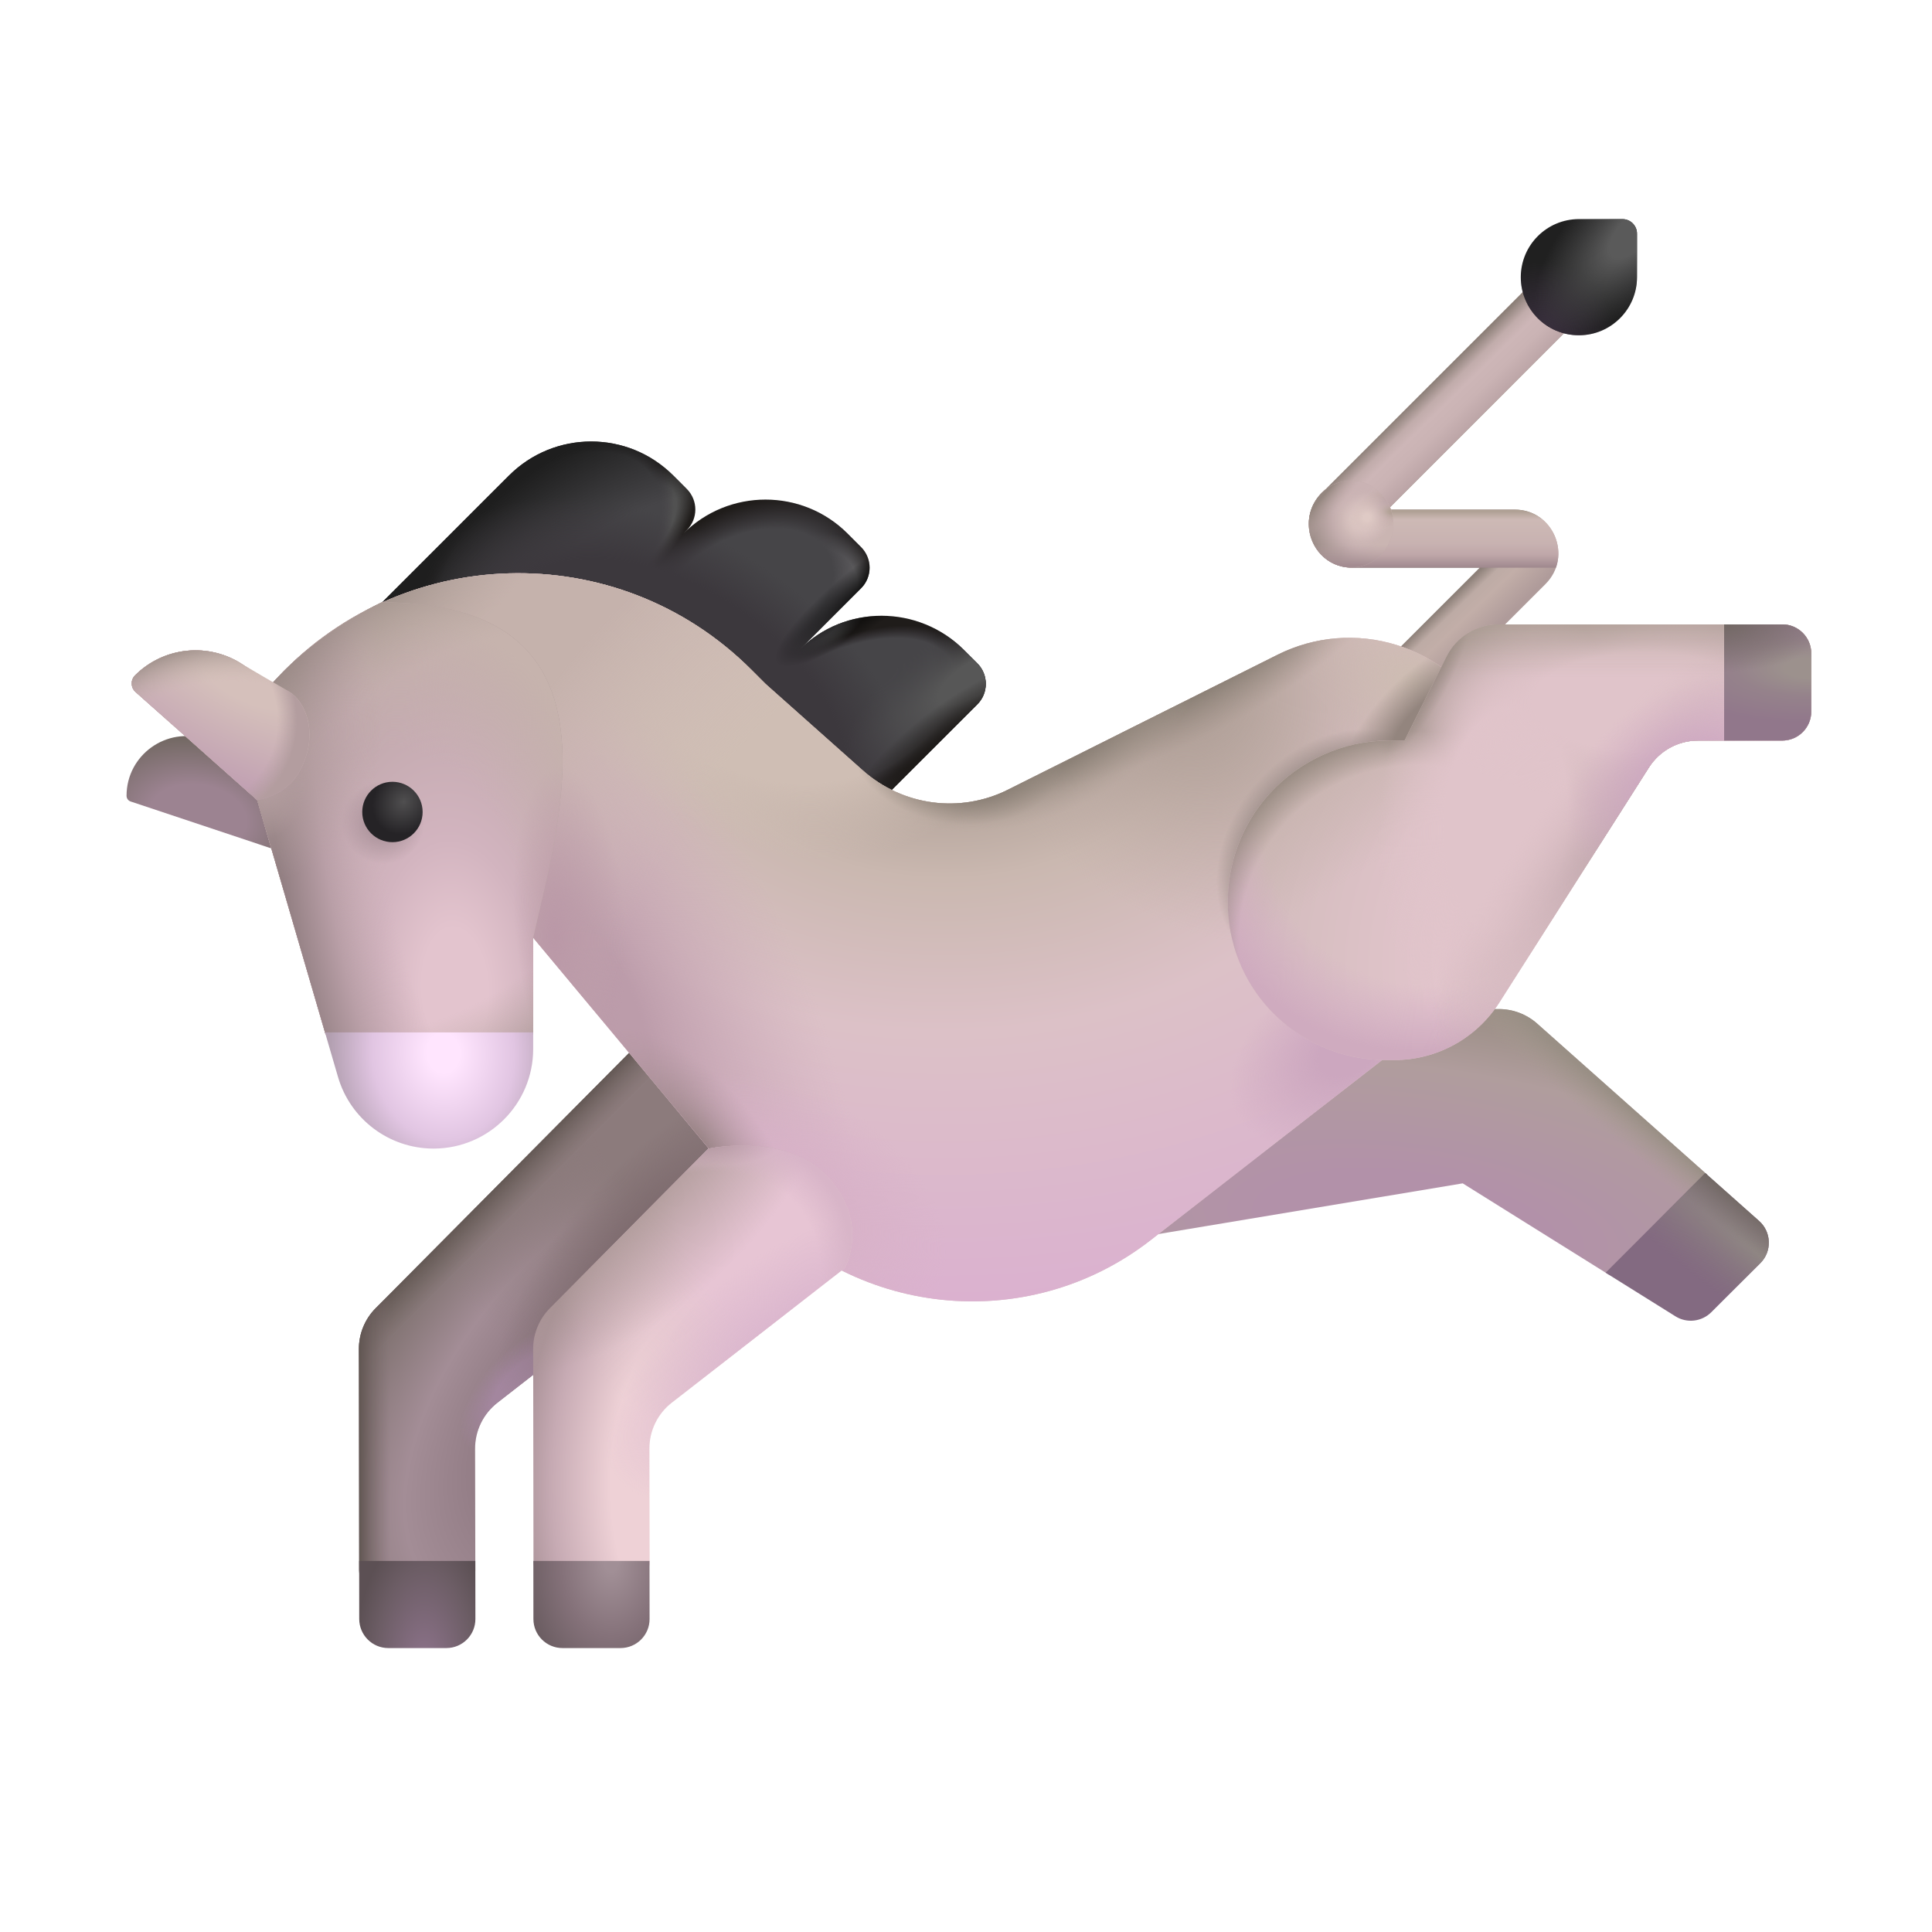 <svg width="32" height="32" viewBox="0 0 32 32" fill="none" xmlns="http://www.w3.org/2000/svg">
<path fill-rule="evenodd" clip-rule="evenodd" d="M8.431 7.876L4.98 11.326L6.905 13.251L7.867 12.289L9.792 14.213L11.716 16.138L16.187 11.667C16.375 11.479 16.375 11.174 16.187 10.986L15.964 10.763C15.212 10.011 13.993 10.011 13.242 10.763L14.263 9.742C14.45 9.554 14.45 9.25 14.263 9.062L14.039 8.838C13.288 8.087 12.069 8.087 11.318 8.838L11.376 8.78C11.564 8.592 11.564 8.288 11.376 8.1L11.152 7.876C10.401 7.125 9.182 7.125 8.431 7.876Z" fill="#1F1C1A"/>
<path fill-rule="evenodd" clip-rule="evenodd" d="M8.431 7.876L4.98 11.326L6.905 13.251L7.867 12.289L9.792 14.213L11.716 16.138L16.187 11.667C16.375 11.479 16.375 11.174 16.187 10.986L15.964 10.763C15.212 10.011 13.993 10.011 13.242 10.763L14.263 9.742C14.45 9.554 14.45 9.25 14.263 9.062L14.039 8.838C13.288 8.087 12.069 8.087 11.318 8.838L11.376 8.78C11.564 8.592 11.564 8.288 11.376 8.1L11.152 7.876C10.401 7.125 9.182 7.125 8.431 7.876Z" fill="url(#paint0_radial_6875_28590)"/>
<path fill-rule="evenodd" clip-rule="evenodd" d="M8.431 7.876L4.98 11.326L6.905 13.251L7.867 12.289L9.792 14.213L11.716 16.138L16.187 11.667C16.375 11.479 16.375 11.174 16.187 10.986L15.964 10.763C15.212 10.011 13.993 10.011 13.242 10.763L14.263 9.742C14.45 9.554 14.45 9.25 14.263 9.062L14.039 8.838C13.288 8.087 12.069 8.087 11.318 8.838L11.376 8.78C11.564 8.592 11.564 8.288 11.376 8.1L11.152 7.876C10.401 7.125 9.182 7.125 8.431 7.876Z" fill="url(#paint1_radial_6875_28590)"/>
<path fill-rule="evenodd" clip-rule="evenodd" d="M8.431 7.876L4.98 11.326L6.905 13.251L7.867 12.289L9.792 14.213L11.716 16.138L16.187 11.667C16.375 11.479 16.375 11.174 16.187 10.986L15.964 10.763C15.212 10.011 13.993 10.011 13.242 10.763L14.263 9.742C14.45 9.554 14.45 9.25 14.263 9.062L14.039 8.838C13.288 8.087 12.069 8.087 11.318 8.838L11.376 8.78C11.564 8.592 11.564 8.288 11.376 8.1L11.152 7.876C10.401 7.125 9.182 7.125 8.431 7.876Z" fill="url(#paint2_radial_6875_28590)"/>
<path fill-rule="evenodd" clip-rule="evenodd" d="M8.431 7.876L4.98 11.326L6.905 13.251L7.867 12.289L9.792 14.213L11.716 16.138L16.187 11.667C16.375 11.479 16.375 11.174 16.187 10.986L15.964 10.763C15.212 10.011 13.993 10.011 13.242 10.763L14.263 9.742C14.45 9.554 14.45 9.25 14.263 9.062L14.039 8.838C13.288 8.087 12.069 8.087 11.318 8.838L11.376 8.78C11.564 8.592 11.564 8.288 11.376 8.1L11.152 7.876C10.401 7.125 9.182 7.125 8.431 7.876Z" fill="url(#paint3_radial_6875_28590)"/>
<path fill-rule="evenodd" clip-rule="evenodd" d="M8.431 7.876L4.98 11.326L6.905 13.251L7.867 12.289L9.792 14.213L11.716 16.138L16.187 11.667C16.375 11.479 16.375 11.174 16.187 10.986L15.964 10.763C15.212 10.011 13.993 10.011 13.242 10.763L14.263 9.742C14.45 9.554 14.45 9.25 14.263 9.062L14.039 8.838C13.288 8.087 12.069 8.087 11.318 8.838L11.376 8.78C11.564 8.592 11.564 8.288 11.376 8.1L11.152 7.876C10.401 7.125 9.182 7.125 8.431 7.876Z" fill="url(#paint4_radial_6875_28590)"/>
<path fill-rule="evenodd" clip-rule="evenodd" d="M8.431 7.876L4.98 11.326L6.905 13.251L7.867 12.289L9.792 14.213L11.716 16.138L16.187 11.667C16.375 11.479 16.375 11.174 16.187 10.986L15.964 10.763C15.212 10.011 13.993 10.011 13.242 10.763L14.263 9.742C14.45 9.554 14.45 9.25 14.263 9.062L14.039 8.838C13.288 8.087 12.069 8.087 11.318 8.838L11.376 8.78C11.564 8.592 11.564 8.288 11.376 8.1L11.152 7.876C10.401 7.125 9.182 7.125 8.431 7.876Z" fill="url(#paint5_radial_6875_28590)"/>
<path fill-rule="evenodd" clip-rule="evenodd" d="M8.431 7.876L4.98 11.326L6.905 13.251L7.867 12.289L9.792 14.213L11.716 16.138L16.187 11.667C16.375 11.479 16.375 11.174 16.187 10.986L15.964 10.763C15.212 10.011 13.993 10.011 13.242 10.763L14.263 9.742C14.45 9.554 14.45 9.25 14.263 9.062L14.039 8.838C13.288 8.087 12.069 8.087 11.318 8.838L11.376 8.78C11.564 8.592 11.564 8.288 11.376 8.1L11.152 7.876C10.401 7.125 9.182 7.125 8.431 7.876Z" fill="url(#paint6_radial_6875_28590)"/>
<path fill-rule="evenodd" clip-rule="evenodd" d="M8.431 7.876L4.98 11.326L6.905 13.251L7.867 12.289L9.792 14.213L11.716 16.138L16.187 11.667C16.375 11.479 16.375 11.174 16.187 10.986L15.964 10.763C15.212 10.011 13.993 10.011 13.242 10.763L14.263 9.742C14.45 9.554 14.45 9.25 14.263 9.062L14.039 8.838C13.288 8.087 12.069 8.087 11.318 8.838L11.376 8.78C11.564 8.592 11.564 8.288 11.376 8.1L11.152 7.876C10.401 7.125 9.182 7.125 8.431 7.876Z" fill="url(#paint7_radial_6875_28590)"/>
<path fill-rule="evenodd" clip-rule="evenodd" d="M8.431 7.876L4.98 11.326L6.905 13.251L7.867 12.289L9.792 14.213L11.716 16.138L16.187 11.667C16.375 11.479 16.375 11.174 16.187 10.986L15.964 10.763C15.212 10.011 13.993 10.011 13.242 10.763L14.263 9.742C14.45 9.554 14.45 9.25 14.263 9.062L14.039 8.838C13.288 8.087 12.069 8.087 11.318 8.838L11.376 8.78C11.564 8.592 11.564 8.288 11.376 8.1L11.152 7.876C10.401 7.125 9.182 7.125 8.431 7.876Z" fill="url(#paint8_radial_6875_28590)"/>
<path fill-rule="evenodd" clip-rule="evenodd" d="M8.431 7.876L4.98 11.326L6.905 13.251L7.867 12.289L9.792 14.213L11.716 16.138L16.187 11.667C16.375 11.479 16.375 11.174 16.187 10.986L15.964 10.763C15.212 10.011 13.993 10.011 13.242 10.763L14.263 9.742C14.45 9.554 14.45 9.25 14.263 9.062L14.039 8.838C13.288 8.087 12.069 8.087 11.318 8.838L11.376 8.78C11.564 8.592 11.564 8.288 11.376 8.1L11.152 7.876C10.401 7.125 9.182 7.125 8.431 7.876Z" fill="url(#paint9_radial_6875_28590)"/>
<path d="M24.227 19.6L18.453 20.562L21.34 16.713H24.823C25.059 16.713 25.286 16.799 25.462 16.956L28.275 19.456L28.388 20.196C28.411 20.344 28.362 20.495 28.258 20.603L27.801 21.074C27.694 21.184 27.541 21.237 27.389 21.216L26.648 21.113L24.227 19.6Z" fill="url(#paint10_radial_6875_28590)"/>
<path d="M24.227 19.6L18.453 20.562L21.34 16.713H24.823C25.059 16.713 25.286 16.799 25.462 16.956L28.275 19.456L28.388 20.196C28.411 20.344 28.362 20.495 28.258 20.603L27.801 21.074C27.694 21.184 27.541 21.237 27.389 21.216L26.648 21.113L24.227 19.6Z" fill="url(#paint11_linear_6875_28590)"/>
<path d="M5.949 26.009L5.944 22.346C5.944 22.091 6.044 21.847 6.223 21.667L10.755 17.102L13.641 19.026L8.24 23.232C8.005 23.415 7.868 23.696 7.869 23.994L7.873 26.007C7.874 26.274 7.658 26.49 7.392 26.49H6.43C6.165 26.49 5.95 26.275 5.949 26.009Z" fill="url(#paint12_radial_6875_28590)"/>
<path d="M5.949 26.009L5.944 22.346C5.944 22.091 6.044 21.847 6.223 21.667L10.755 17.102L13.641 19.026L8.24 23.232C8.005 23.415 7.868 23.696 7.869 23.994L7.873 26.007C7.874 26.274 7.658 26.49 7.392 26.49H6.43C6.165 26.49 5.95 26.275 5.949 26.009Z" fill="url(#paint13_radial_6875_28590)"/>
<path d="M5.949 26.009L5.944 22.346C5.944 22.091 6.044 21.847 6.223 21.667L10.755 17.102L13.641 19.026L8.24 23.232C8.005 23.415 7.868 23.696 7.869 23.994L7.873 26.007C7.874 26.274 7.658 26.49 7.392 26.49H6.43C6.165 26.49 5.95 26.275 5.949 26.009Z" fill="url(#paint14_linear_6875_28590)"/>
<path d="M5.949 26.009L5.944 22.346C5.944 22.091 6.044 21.847 6.223 21.667L10.755 17.102L13.641 19.026L8.24 23.232C8.005 23.415 7.868 23.696 7.869 23.994L7.873 26.007C7.874 26.274 7.658 26.49 7.392 26.49H6.43C6.165 26.49 5.95 26.275 5.949 26.009Z" fill="url(#paint15_linear_6875_28590)"/>
<path d="M5.949 26.009L5.944 22.346C5.944 22.091 6.044 21.847 6.223 21.667L10.755 17.102L13.641 19.026L8.24 23.232C8.005 23.415 7.868 23.696 7.869 23.994L7.873 26.007C7.874 26.274 7.658 26.49 7.392 26.49H6.43C6.165 26.49 5.95 26.275 5.949 26.009Z" fill="url(#paint16_radial_6875_28590)"/>
<path d="M5.949 26.009L5.944 22.346C5.944 22.091 6.044 21.847 6.223 21.667L10.755 17.102L13.641 19.026L8.24 23.232C8.005 23.415 7.868 23.696 7.869 23.994L7.873 26.007C7.874 26.274 7.658 26.49 7.392 26.49H6.43C6.165 26.49 5.95 26.275 5.949 26.009Z" fill="url(#paint17_radial_6875_28590)"/>
<path fill-rule="evenodd" clip-rule="evenodd" d="M5.949 25.854L5.95 26.816C5.951 27.082 6.166 27.297 6.431 27.297H7.393C7.659 27.297 7.875 27.081 7.874 26.815L7.873 25.854H5.949Z" fill="url(#paint18_radial_6875_28590)"/>
<path fill-rule="evenodd" clip-rule="evenodd" d="M26.009 4.733C26.197 4.921 26.197 5.225 26.009 5.413L22.982 8.441H25.088C25.731 8.441 26.053 9.218 25.599 9.673L23.567 11.704C23.379 11.892 23.075 11.892 22.887 11.704C22.699 11.516 22.699 11.212 22.887 11.024L24.508 9.403H22.401C21.758 9.403 21.436 8.626 21.891 8.171L25.329 4.733C25.517 4.545 25.821 4.545 26.009 4.733Z" fill="url(#paint19_linear_6875_28590)"/>
<path fill-rule="evenodd" clip-rule="evenodd" d="M26.009 4.733C26.197 4.921 26.197 5.225 26.009 5.413L22.982 8.441H25.088C25.616 8.441 25.927 8.964 25.771 9.403H24.508H22.401C21.758 9.403 21.436 8.626 21.891 8.171L25.329 4.733C25.517 4.545 25.821 4.545 26.009 4.733Z" fill="url(#paint20_linear_6875_28590)"/>
<path fill-rule="evenodd" clip-rule="evenodd" d="M26.009 4.733C26.197 4.921 26.197 5.225 26.009 5.413L22.982 8.441L22.078 9.329C21.665 9.124 21.521 8.541 21.891 8.171L25.329 4.733C25.517 4.545 25.821 4.545 26.009 4.733Z" fill="url(#paint21_linear_6875_28590)"/>
<path d="M2.163 13.275L4.982 14.215L4.982 12.771L3.397 12.243C2.757 12.03 2.096 12.506 2.096 13.181C2.096 13.224 2.123 13.261 2.163 13.275Z" fill="url(#paint22_radial_6875_28590)"/>
<path d="M8.831 15.53C8.831 15.53 8.831 14.582 8.831 17.126C8.305 17.484 7.125 18.28 7.125 18.28C7.125 18.28 6.053 17.559 5.39 17.126L4.26 13.252L2.245 11.461C2.164 11.389 2.16 11.263 2.237 11.186C2.714 10.709 3.462 10.635 4.023 11.009L4.501 11.328C6.589 8.978 10.224 8.872 12.446 11.094L12.68 11.328L14.29 12.76C14.952 13.349 15.906 13.476 16.698 13.079L21.164 10.843C21.777 10.537 22.484 10.48 23.138 10.685C24.333 11.059 25.101 12.221 24.977 13.467L24.877 14.477C24.773 15.538 24.237 16.51 23.395 17.165L19.059 20.54C17.011 22.134 14.068 21.817 12.407 19.823L8.831 15.53Z" fill="#D8C0C1"/>
<path d="M8.831 15.53C8.831 15.53 8.831 14.582 8.831 17.126C8.305 17.484 7.125 18.28 7.125 18.28C7.125 18.28 6.053 17.559 5.39 17.126L4.26 13.252L2.245 11.461C2.164 11.389 2.16 11.263 2.237 11.186C2.714 10.709 3.462 10.635 4.023 11.009L4.501 11.328C6.589 8.978 10.224 8.872 12.446 11.094L12.68 11.328L14.29 12.76C14.952 13.349 15.906 13.476 16.698 13.079L21.164 10.843C21.777 10.537 22.484 10.48 23.138 10.685C24.333 11.059 25.101 12.221 24.977 13.467L24.877 14.477C24.773 15.538 24.237 16.51 23.395 17.165L19.059 20.54C17.011 22.134 14.068 21.817 12.407 19.823L8.831 15.53Z" fill="url(#paint23_radial_6875_28590)"/>
<path d="M8.831 15.53C8.831 15.53 8.831 14.582 8.831 17.126C8.305 17.484 7.125 18.28 7.125 18.28C7.125 18.28 6.053 17.559 5.39 17.126L4.26 13.252L2.245 11.461C2.164 11.389 2.16 11.263 2.237 11.186C2.714 10.709 3.462 10.635 4.023 11.009L4.501 11.328C6.589 8.978 10.224 8.872 12.446 11.094L12.68 11.328L14.29 12.76C14.952 13.349 15.906 13.476 16.698 13.079L21.164 10.843C21.777 10.537 22.484 10.48 23.138 10.685C24.333 11.059 25.101 12.221 24.977 13.467L24.877 14.477C24.773 15.538 24.237 16.51 23.395 17.165L19.059 20.54C17.011 22.134 14.068 21.817 12.407 19.823L8.831 15.53Z" fill="url(#paint24_radial_6875_28590)"/>
<path d="M8.831 15.53C8.831 15.53 8.831 14.582 8.831 17.126C8.305 17.484 7.125 18.28 7.125 18.28C7.125 18.28 6.053 17.559 5.39 17.126L4.26 13.252L2.245 11.461C2.164 11.389 2.16 11.263 2.237 11.186C2.714 10.709 3.462 10.635 4.023 11.009L4.501 11.328C6.589 8.978 10.224 8.872 12.446 11.094L12.68 11.328L14.29 12.76C14.952 13.349 15.906 13.476 16.698 13.079L21.164 10.843C21.777 10.537 22.484 10.48 23.138 10.685C24.333 11.059 25.101 12.221 24.977 13.467L24.877 14.477C24.773 15.538 24.237 16.51 23.395 17.165L19.059 20.54C17.011 22.134 14.068 21.817 12.407 19.823L8.831 15.53Z" fill="url(#paint25_radial_6875_28590)"/>
<path d="M8.831 15.53C8.831 15.53 8.831 14.582 8.831 17.126C8.305 17.484 7.125 18.28 7.125 18.28C7.125 18.28 6.053 17.559 5.39 17.126L4.26 13.252L2.245 11.461C2.164 11.389 2.16 11.263 2.237 11.186C2.714 10.709 3.462 10.635 4.023 11.009L4.501 11.328C6.589 8.978 10.224 8.872 12.446 11.094L12.68 11.328L14.29 12.76C14.952 13.349 15.906 13.476 16.698 13.079L21.164 10.843C21.777 10.537 22.484 10.48 23.138 10.685C24.333 11.059 25.101 12.221 24.977 13.467L24.877 14.477C24.773 15.538 24.237 16.51 23.395 17.165L19.059 20.54C17.011 22.134 14.068 21.817 12.407 19.823L8.831 15.53Z" fill="url(#paint26_radial_6875_28590)"/>
<path d="M8.831 15.53C8.831 15.53 8.831 14.582 8.831 17.126C8.305 17.484 7.125 18.28 7.125 18.28C7.125 18.28 6.053 17.559 5.39 17.126L4.26 13.252L2.245 11.461C2.164 11.389 2.16 11.263 2.237 11.186C2.714 10.709 3.462 10.635 4.023 11.009L4.501 11.328C6.589 8.978 10.224 8.872 12.446 11.094L12.68 11.328L14.29 12.76C14.952 13.349 15.906 13.476 16.698 13.079L21.164 10.843C21.777 10.537 22.484 10.48 23.138 10.685C24.333 11.059 25.101 12.221 24.977 13.467L24.877 14.477C24.773 15.538 24.237 16.51 23.395 17.165L19.059 20.54C17.011 22.134 14.068 21.817 12.407 19.823L8.831 15.53Z" fill="url(#paint27_radial_6875_28590)"/>
<path d="M8.831 15.53C8.831 15.53 8.831 14.582 8.831 17.126C8.305 17.484 7.125 18.28 7.125 18.28C7.125 18.28 6.053 17.559 5.39 17.126L4.26 13.252L2.245 11.461C2.164 11.389 2.16 11.263 2.237 11.186C2.714 10.709 3.462 10.635 4.023 11.009L4.501 11.328C6.589 8.978 10.224 8.872 12.446 11.094L12.68 11.328L14.29 12.76C14.952 13.349 15.906 13.476 16.698 13.079L21.164 10.843C21.777 10.537 22.484 10.48 23.138 10.685C24.333 11.059 25.101 12.221 24.977 13.467L24.877 14.477C24.773 15.538 24.237 16.51 23.395 17.165L19.059 20.54C17.011 22.134 14.068 21.817 12.407 19.823L8.831 15.53Z" fill="url(#paint28_radial_6875_28590)"/>
<path d="M8.831 15.53C8.831 15.53 8.831 14.582 8.831 17.126C8.305 17.484 7.125 18.28 7.125 18.28C7.125 18.28 6.053 17.559 5.39 17.126L4.26 13.252L2.245 11.461C2.164 11.389 2.16 11.263 2.237 11.186C2.714 10.709 3.462 10.635 4.023 11.009L4.501 11.328C6.589 8.978 10.224 8.872 12.446 11.094L12.68 11.328L14.29 12.76C14.952 13.349 15.906 13.476 16.698 13.079L21.164 10.843C21.777 10.537 22.484 10.48 23.138 10.685C24.333 11.059 25.101 12.221 24.977 13.467L24.877 14.477C24.773 15.538 24.237 16.51 23.395 17.165L19.059 20.54C17.011 22.134 14.068 21.817 12.407 19.823L8.831 15.53Z" fill="url(#paint29_radial_6875_28590)"/>
<path d="M8.831 15.53C8.831 15.53 8.831 14.582 8.831 17.126C8.305 17.484 7.125 18.28 7.125 18.28C7.125 18.28 6.053 17.559 5.39 17.126L4.26 13.252L2.245 11.461C2.164 11.389 2.16 11.263 2.237 11.186C2.714 10.709 3.462 10.635 4.023 11.009L4.501 11.328C6.589 8.978 10.224 8.872 12.446 11.094L12.68 11.328L14.29 12.76C14.952 13.349 15.906 13.476 16.698 13.079L21.164 10.843C21.777 10.537 22.484 10.48 23.138 10.685C24.333 11.059 25.101 12.221 24.977 13.467L24.877 14.477C24.773 15.538 24.237 16.51 23.395 17.165L19.059 20.54C17.011 22.134 14.068 21.817 12.407 19.823L8.831 15.53Z" fill="url(#paint30_radial_6875_28590)"/>
<path d="M8.831 15.53C8.831 15.53 8.831 14.582 8.831 17.126C8.305 17.484 7.125 18.28 7.125 18.28C7.125 18.28 6.053 17.559 5.39 17.126L4.26 13.252L2.245 11.461C2.164 11.389 2.16 11.263 2.237 11.186C2.714 10.709 3.462 10.635 4.023 11.009L4.501 11.328C6.589 8.978 10.224 8.872 12.446 11.094L12.68 11.328L14.29 12.76C14.952 13.349 15.906 13.476 16.698 13.079L21.164 10.843C21.777 10.537 22.484 10.48 23.138 10.685C24.333 11.059 25.101 12.221 24.977 13.467L24.877 14.477C24.773 15.538 24.237 16.51 23.395 17.165L19.059 20.54C17.011 22.134 14.068 21.817 12.407 19.823L8.831 15.53Z" fill="url(#paint31_radial_6875_28590)"/>
<path d="M8.831 15.53C8.831 15.53 8.831 14.582 8.831 17.126C8.305 17.484 7.125 18.28 7.125 18.28C7.125 18.28 6.053 17.559 5.39 17.126L4.26 13.252L2.245 11.461C2.164 11.389 2.16 11.263 2.237 11.186C2.714 10.709 3.462 10.635 4.023 11.009L4.501 11.328C6.589 8.978 10.224 8.872 12.446 11.094L12.68 11.328L14.29 12.76C14.952 13.349 15.906 13.476 16.698 13.079L21.164 10.843C21.777 10.537 22.484 10.48 23.138 10.685C24.333 11.059 25.101 12.221 24.977 13.467L24.877 14.477C24.773 15.538 24.237 16.51 23.395 17.165L19.059 20.54C17.011 22.134 14.068 21.817 12.407 19.823L8.831 15.53Z" fill="url(#paint32_radial_6875_28590)"/>
<path d="M8.831 15.53C8.831 15.53 8.831 14.582 8.831 17.126C8.305 17.484 7.125 18.28 7.125 18.28C7.125 18.28 6.053 17.559 5.39 17.126L4.26 13.252L2.245 11.461C2.164 11.389 2.16 11.263 2.237 11.186C2.714 10.709 3.462 10.635 4.023 11.009L4.501 11.328C6.589 8.978 10.224 8.872 12.446 11.094L12.68 11.328L14.29 12.76C14.952 13.349 15.906 13.476 16.698 13.079L21.164 10.843C21.777 10.537 22.484 10.48 23.138 10.685C24.333 11.059 25.101 12.221 24.977 13.467L24.877 14.477C24.773 15.538 24.237 16.51 23.395 17.165L19.059 20.54C17.011 22.134 14.068 21.817 12.407 19.823L8.831 15.53Z" fill="url(#paint33_radial_6875_28590)"/>
<path d="M8.831 15.53C8.831 15.53 8.831 14.582 8.831 17.126C8.305 17.484 7.125 18.28 7.125 18.28C7.125 18.28 6.053 17.559 5.39 17.126L4.26 13.252L2.245 11.461C2.164 11.389 2.16 11.263 2.237 11.186C2.714 10.709 3.462 10.635 4.023 11.009L4.501 11.328C6.589 8.978 10.224 8.872 12.446 11.094L12.68 11.328L14.29 12.76C14.952 13.349 15.906 13.476 16.698 13.079L21.164 10.843C21.777 10.537 22.484 10.48 23.138 10.685C24.333 11.059 25.101 12.221 24.977 13.467L24.877 14.477C24.773 15.538 24.237 16.51 23.395 17.165L19.059 20.54C17.011 22.134 14.068 21.817 12.407 19.823L8.831 15.53Z" fill="url(#paint34_radial_6875_28590)"/>
<path d="M8.831 15.53C8.831 15.53 8.831 14.582 8.831 17.126C8.305 17.484 7.125 18.28 7.125 18.28C7.125 18.28 6.053 17.559 5.39 17.126L4.26 13.252L2.245 11.461C2.164 11.389 2.16 11.263 2.237 11.186C2.714 10.709 3.462 10.635 4.023 11.009L4.501 11.328C6.589 8.978 10.224 8.872 12.446 11.094L12.68 11.328L14.29 12.76C14.952 13.349 15.906 13.476 16.698 13.079L21.164 10.843C21.777 10.537 22.484 10.48 23.138 10.685C24.333 11.059 25.101 12.221 24.977 13.467L24.877 14.477C24.773 15.538 24.237 16.51 23.395 17.165L19.059 20.54C17.011 22.134 14.068 21.817 12.407 19.823L8.831 15.53Z" fill="url(#paint35_radial_6875_28590)"/>
<path d="M8.831 15.53C8.831 15.53 8.831 14.582 8.831 17.126C8.305 17.484 7.125 18.28 7.125 18.28C7.125 18.28 6.053 17.559 5.39 17.126L4.26 13.252L2.245 11.461C2.164 11.389 2.16 11.263 2.237 11.186C2.714 10.709 3.462 10.635 4.023 11.009L4.501 11.328C6.589 8.978 10.224 8.872 12.446 11.094L12.68 11.328L14.29 12.76C14.952 13.349 15.906 13.476 16.698 13.079L21.164 10.843C21.777 10.537 22.484 10.48 23.138 10.685C24.333 11.059 25.101 12.221 24.977 13.467L24.877 14.477C24.773 15.538 24.237 16.51 23.395 17.165L19.059 20.54C17.011 22.134 14.068 21.817 12.407 19.823L8.831 15.53Z" fill="url(#paint36_radial_6875_28590)"/>
<path d="M8.831 15.53C8.831 15.53 8.831 14.582 8.831 17.126C8.305 17.484 7.125 18.28 7.125 18.28C7.125 18.28 6.053 17.559 5.39 17.126L4.26 13.252L2.245 11.461C2.164 11.389 2.16 11.263 2.237 11.186C2.714 10.709 3.462 10.635 4.023 11.009L4.501 11.328C6.589 8.978 10.224 8.872 12.446 11.094L12.68 11.328L14.29 12.76C14.952 13.349 15.906 13.476 16.698 13.079L21.164 10.843C21.777 10.537 22.484 10.48 23.138 10.685C24.333 11.059 25.101 12.221 24.977 13.467L24.877 14.477C24.773 15.538 24.237 16.51 23.395 17.165L19.059 20.54C17.011 22.134 14.068 21.817 12.407 19.823L8.831 15.53Z" fill="url(#paint37_radial_6875_28590)"/>
<path d="M8.831 15.53C8.831 15.53 8.831 14.582 8.831 17.126C8.305 17.484 7.125 18.28 7.125 18.28C7.125 18.28 6.053 17.559 5.39 17.126L4.26 13.252L2.245 11.461C2.164 11.389 2.16 11.263 2.237 11.186C2.714 10.709 3.462 10.635 4.023 11.009L4.501 11.328C6.589 8.978 10.224 8.872 12.446 11.094L12.68 11.328L14.29 12.76C14.952 13.349 15.906 13.476 16.698 13.079L21.164 10.843C21.777 10.537 22.484 10.48 23.138 10.685C24.333 11.059 25.101 12.221 24.977 13.467L24.877 14.477C24.773 15.538 24.237 16.51 23.395 17.165L19.059 20.54C17.011 22.134 14.068 21.817 12.407 19.823L8.831 15.53Z" fill="url(#paint38_radial_6875_28590)"/>
<path d="M8.832 15.53C8.832 15.53 8.832 14.582 8.832 17.125C8.305 17.484 7.125 18.279 7.125 18.279C7.125 18.279 6.054 17.559 5.391 17.125L4.261 13.252C2.686 11.852 2.209 9.799 4.502 11.327C5.072 10.686 5.773 10.242 6.32 9.977C10.396 9.977 9.281 13.5 8.832 15.53Z" fill="#A69790"/>
<path d="M8.832 15.53C8.832 15.53 8.832 14.582 8.832 17.125C8.305 17.484 7.125 18.279 7.125 18.279C7.125 18.279 6.054 17.559 5.391 17.125L4.261 13.252C2.686 11.852 2.209 9.799 4.502 11.327C5.072 10.686 5.773 10.242 6.32 9.977C10.396 9.977 9.281 13.5 8.832 15.53Z" fill="url(#paint39_radial_6875_28590)"/>
<path d="M8.832 15.53C8.832 15.53 8.832 14.582 8.832 17.125C8.305 17.484 7.125 18.279 7.125 18.279C7.125 18.279 6.054 17.559 5.391 17.125L4.261 13.252C2.686 11.852 2.209 9.799 4.502 11.327C5.072 10.686 5.773 10.242 6.32 9.977C10.396 9.977 9.281 13.5 8.832 15.53Z" fill="url(#paint40_radial_6875_28590)"/>
<path d="M8.832 15.53C8.832 15.53 8.832 14.582 8.832 17.125C8.305 17.484 7.125 18.279 7.125 18.279C7.125 18.279 6.054 17.559 5.391 17.125L4.261 13.252C2.686 11.852 2.209 9.799 4.502 11.327C5.072 10.686 5.773 10.242 6.32 9.977C10.396 9.977 9.281 13.5 8.832 15.53Z" fill="url(#paint41_radial_6875_28590)"/>
<path d="M8.832 15.53C8.832 15.53 8.832 14.582 8.832 17.125C8.305 17.484 7.125 18.279 7.125 18.279C7.125 18.279 6.054 17.559 5.391 17.125L4.261 13.252C2.686 11.852 2.209 9.799 4.502 11.327C5.072 10.686 5.773 10.242 6.32 9.977C10.396 9.977 9.281 13.5 8.832 15.53Z" fill="url(#paint42_radial_6875_28590)"/>
<path d="M8.832 15.53C8.832 15.53 8.832 14.582 8.832 17.125C8.305 17.484 7.125 18.279 7.125 18.279C7.125 18.279 6.054 17.559 5.391 17.125L4.261 13.252C2.686 11.852 2.209 9.799 4.502 11.327C5.072 10.686 5.773 10.242 6.32 9.977C10.396 9.977 9.281 13.5 8.832 15.53Z" fill="url(#paint43_radial_6875_28590)"/>
<path d="M8.832 15.53C8.832 15.53 8.832 14.582 8.832 17.125C8.305 17.484 7.125 18.279 7.125 18.279C7.125 18.279 6.054 17.559 5.391 17.125L4.261 13.252C2.686 11.852 2.209 9.799 4.502 11.327C5.072 10.686 5.773 10.242 6.32 9.977C10.396 9.977 9.281 13.5 8.832 15.53Z" fill="url(#paint44_radial_6875_28590)"/>
<path d="M8.832 15.53C8.832 15.53 8.832 14.582 8.832 17.125C8.305 17.484 7.125 18.279 7.125 18.279C7.125 18.279 6.054 17.559 5.391 17.125L4.261 13.252C2.686 11.852 2.209 9.799 4.502 11.327C5.072 10.686 5.773 10.242 6.32 9.977C10.396 9.977 9.281 13.5 8.832 15.53Z" fill="url(#paint45_radial_6875_28590)"/>
<path d="M8.832 15.53C8.832 15.53 8.832 14.582 8.832 17.125C8.305 17.484 7.125 18.279 7.125 18.279C7.125 18.279 6.054 17.559 5.391 17.125L4.261 13.252C2.686 11.852 2.209 9.799 4.502 11.327C5.072 10.686 5.773 10.242 6.32 9.977C10.396 9.977 9.281 13.5 8.832 15.53Z" fill="url(#paint46_radial_6875_28590)"/>
<path d="M4.26 13.252L2.245 11.461C2.164 11.389 2.16 11.263 2.237 11.186C2.714 10.709 3.462 10.635 4.023 11.009L4.797 11.461C5.031 11.609 5.227 12.032 5.07 12.523C4.924 12.983 4.641 13.172 4.26 13.252Z" fill="url(#paint47_radial_6875_28590)"/>
<path d="M4.26 13.252L2.245 11.461C2.164 11.389 2.16 11.263 2.237 11.186C2.714 10.709 3.462 10.635 4.023 11.009L4.797 11.461C5.031 11.609 5.227 12.032 5.07 12.523C4.924 12.983 4.641 13.172 4.26 13.252Z" fill="url(#paint48_radial_6875_28590)"/>
<path d="M4.26 13.252L2.245 11.461C2.164 11.389 2.16 11.263 2.237 11.186C2.714 10.709 3.462 10.635 4.023 11.009L4.797 11.461C5.031 11.609 5.227 12.032 5.07 12.523C4.924 12.983 4.641 13.172 4.26 13.252Z" fill="url(#paint49_radial_6875_28590)"/>
<path d="M8.836 25.856L8.831 22.346C8.83 22.091 8.931 21.847 9.11 21.667L11.731 19.026C11.731 19.026 13.031 18.744 13.719 19.5C14.406 20.256 13.993 21 13.993 21L11.127 23.232C10.892 23.415 10.755 23.696 10.756 23.994L10.76 25.854C10.761 26.12 10.545 26.336 10.279 26.336H9.317C9.052 26.336 8.836 26.121 8.836 25.856Z" fill="url(#paint50_radial_6875_28590)"/>
<path d="M8.836 25.856L8.831 22.346C8.83 22.091 8.931 21.847 9.11 21.667L11.731 19.026C11.731 19.026 13.031 18.744 13.719 19.5C14.406 20.256 13.993 21 13.993 21L11.127 23.232C10.892 23.415 10.755 23.696 10.756 23.994L10.76 25.854C10.761 26.12 10.545 26.336 10.279 26.336H9.317C9.052 26.336 8.836 26.121 8.836 25.856Z" fill="url(#paint51_radial_6875_28590)"/>
<path d="M8.836 25.856L8.831 22.346C8.83 22.091 8.931 21.847 9.11 21.667L11.731 19.026C11.731 19.026 13.031 18.744 13.719 19.5C14.406 20.256 13.993 21 13.993 21L11.127 23.232C10.892 23.415 10.755 23.696 10.756 23.994L10.76 25.854C10.761 26.12 10.545 26.336 10.279 26.336H9.317C9.052 26.336 8.836 26.121 8.836 25.856Z" fill="url(#paint52_radial_6875_28590)"/>
<path d="M8.836 25.856L8.831 22.346C8.83 22.091 8.931 21.847 9.11 21.667L11.731 19.026C11.731 19.026 13.031 18.744 13.719 19.5C14.406 20.256 13.993 21 13.993 21L11.127 23.232C10.892 23.415 10.755 23.696 10.756 23.994L10.76 25.854C10.761 26.12 10.545 26.336 10.279 26.336H9.317C9.052 26.336 8.836 26.121 8.836 25.856Z" fill="url(#paint53_radial_6875_28590)"/>
<path d="M8.836 25.856L8.831 22.346C8.83 22.091 8.931 21.847 9.11 21.667L11.731 19.026C11.731 19.026 13.031 18.744 13.719 19.5C14.406 20.256 13.993 21 13.993 21L11.127 23.232C10.892 23.415 10.755 23.696 10.756 23.994L10.76 25.854C10.761 26.12 10.545 26.336 10.279 26.336H9.317C9.052 26.336 8.836 26.121 8.836 25.856Z" fill="url(#paint54_radial_6875_28590)"/>
<path d="M8.836 25.856L8.831 22.346C8.83 22.091 8.931 21.847 9.11 21.667L11.731 19.026C11.731 19.026 13.031 18.744 13.719 19.5C14.406 20.256 13.993 21 13.993 21L11.127 23.232C10.892 23.415 10.755 23.696 10.756 23.994L10.76 25.854C10.761 26.12 10.545 26.336 10.279 26.336H9.317C9.052 26.336 8.836 26.121 8.836 25.856Z" fill="url(#paint55_radial_6875_28590)"/>
<path fill-rule="evenodd" clip-rule="evenodd" d="M8.834 25.854L8.835 26.816C8.835 27.082 9.051 27.297 9.316 27.297H10.278C10.544 27.297 10.76 27.081 10.759 26.815L10.758 25.854H8.834Z" fill="url(#paint56_radial_6875_28590)"/>
<path fill-rule="evenodd" clip-rule="evenodd" d="M26.152 5.553C26.683 5.553 27.114 5.123 27.114 4.591V3.869C27.114 3.737 27.006 3.629 26.873 3.629H26.152C25.62 3.629 25.189 4.06 25.189 4.591C25.189 5.123 25.62 5.553 26.152 5.553Z" fill="#202020"/>
<path fill-rule="evenodd" clip-rule="evenodd" d="M26.152 5.553C26.683 5.553 27.114 5.123 27.114 4.591V3.869C27.114 3.737 27.006 3.629 26.873 3.629H26.152C25.62 3.629 25.189 4.06 25.189 4.591C25.189 5.123 25.62 5.553 26.152 5.553Z" fill="url(#paint57_radial_6875_28590)"/>
<path fill-rule="evenodd" clip-rule="evenodd" d="M26.152 5.553C26.683 5.553 27.114 5.123 27.114 4.591V3.869C27.114 3.737 27.006 3.629 26.873 3.629H26.152C25.62 3.629 25.189 4.06 25.189 4.591C25.189 5.123 25.62 5.553 26.152 5.553Z" fill="url(#paint58_radial_6875_28590)"/>
<path d="M7.174 19.024C6.444 19.021 5.802 18.538 5.598 17.836L5.383 17.1H8.831V17.376C8.83 18.284 8.096 19.02 7.189 19.024H7.174Z" fill="url(#paint59_radial_6875_28590)"/>
<path fill-rule="evenodd" clip-rule="evenodd" d="M28.244 19.43L29.136 20.223C29.343 20.407 29.352 20.727 29.157 20.922L28.345 21.734C28.186 21.893 27.939 21.921 27.75 21.802L26.594 21.08L28.244 19.43Z" fill="#836A81"/>
<path fill-rule="evenodd" clip-rule="evenodd" d="M28.244 19.43L29.136 20.223C29.343 20.407 29.352 20.727 29.157 20.922L28.345 21.734C28.186 21.893 27.939 21.921 27.75 21.802L26.594 21.08L28.244 19.43Z" fill="url(#paint60_radial_6875_28590)"/>
<path fill-rule="evenodd" clip-rule="evenodd" d="M28.244 19.43L29.136 20.223C29.343 20.407 29.352 20.727 29.157 20.922L28.345 21.734C28.186 21.893 27.939 21.921 27.75 21.802L26.594 21.08L28.244 19.43Z" fill="url(#paint61_linear_6875_28590)"/>
<path d="M6.5 13.949C6.776 13.949 7 13.725 7 13.449C7 13.173 6.776 12.949 6.5 12.949C6.224 12.949 6 13.173 6 13.449C6 13.725 6.224 13.949 6.5 13.949Z" fill="url(#paint62_radial_6875_28590)"/>
<path d="M23.094 17.558H22.954C22.231 17.558 21.54 17.261 21.044 16.735C20.105 15.739 20.103 14.172 21.02 13.155C21.525 12.595 22.252 12.266 23.007 12.266H23.265L23.961 10.874C24.124 10.548 24.457 10.342 24.822 10.342L29.519 10.342C29.785 10.342 30 10.557 30 10.823V11.785C30 12.051 29.785 12.266 29.519 12.266L28.123 12.266C27.794 12.266 27.488 12.434 27.311 12.712L24.835 16.602C24.456 17.198 23.799 17.558 23.094 17.558Z" fill="url(#paint63_radial_6875_28590)"/>
<path d="M23.094 17.558H22.954C22.231 17.558 21.54 17.261 21.044 16.735C20.105 15.739 20.103 14.172 21.02 13.155C21.525 12.595 22.252 12.266 23.007 12.266H23.265L23.961 10.874C24.124 10.548 24.457 10.342 24.822 10.342L29.519 10.342C29.785 10.342 30 10.557 30 10.823V11.785C30 12.051 29.785 12.266 29.519 12.266L28.123 12.266C27.794 12.266 27.488 12.434 27.311 12.712L24.835 16.602C24.456 17.198 23.799 17.558 23.094 17.558Z" fill="url(#paint64_linear_6875_28590)"/>
<path d="M23.094 17.558H22.954C22.231 17.558 21.54 17.261 21.044 16.735C20.105 15.739 20.103 14.172 21.02 13.155C21.525 12.595 22.252 12.266 23.007 12.266H23.265L23.961 10.874C24.124 10.548 24.457 10.342 24.822 10.342L29.519 10.342C29.785 10.342 30 10.557 30 10.823V11.785C30 12.051 29.785 12.266 29.519 12.266L28.123 12.266C27.794 12.266 27.488 12.434 27.311 12.712L24.835 16.602C24.456 17.198 23.799 17.558 23.094 17.558Z" fill="url(#paint65_radial_6875_28590)"/>
<path d="M23.094 17.558H22.954C22.231 17.558 21.54 17.261 21.044 16.735C20.105 15.739 20.103 14.172 21.02 13.155C21.525 12.595 22.252 12.266 23.007 12.266H23.265L23.961 10.874C24.124 10.548 24.457 10.342 24.822 10.342L29.519 10.342C29.785 10.342 30 10.557 30 10.823V11.785C30 12.051 29.785 12.266 29.519 12.266L28.123 12.266C27.794 12.266 27.488 12.434 27.311 12.712L24.835 16.602C24.456 17.198 23.799 17.558 23.094 17.558Z" fill="url(#paint66_radial_6875_28590)"/>
<path d="M23.094 17.558H22.954C22.231 17.558 21.54 17.261 21.044 16.735C20.105 15.739 20.103 14.172 21.02 13.155C21.525 12.595 22.252 12.266 23.007 12.266H23.265L23.961 10.874C24.124 10.548 24.457 10.342 24.822 10.342L29.519 10.342C29.785 10.342 30 10.557 30 10.823V11.785C30 12.051 29.785 12.266 29.519 12.266L28.123 12.266C27.794 12.266 27.488 12.434 27.311 12.712L24.835 16.602C24.456 17.198 23.799 17.558 23.094 17.558Z" fill="url(#paint67_radial_6875_28590)"/>
<path d="M23.094 17.558H22.954C22.231 17.558 21.54 17.261 21.044 16.735C20.105 15.739 20.103 14.172 21.02 13.155C21.525 12.595 22.252 12.266 23.007 12.266H23.265L23.961 10.874C24.124 10.548 24.457 10.342 24.822 10.342L29.519 10.342C29.785 10.342 30 10.557 30 10.823V11.785C30 12.051 29.785 12.266 29.519 12.266L28.123 12.266C27.794 12.266 27.488 12.434 27.311 12.712L24.835 16.602C24.456 17.198 23.799 17.558 23.094 17.558Z" fill="url(#paint68_radial_6875_28590)"/>
<path d="M23.094 17.558H22.954C22.231 17.558 21.54 17.261 21.044 16.735C20.105 15.739 20.103 14.172 21.02 13.155C21.525 12.595 22.252 12.266 23.007 12.266H23.265L23.961 10.874C24.124 10.548 24.457 10.342 24.822 10.342L29.519 10.342C29.785 10.342 30 10.557 30 10.823V11.785C30 12.051 29.785 12.266 29.519 12.266L28.123 12.266C27.794 12.266 27.488 12.434 27.311 12.712L24.835 16.602C24.456 17.198 23.799 17.558 23.094 17.558Z" fill="url(#paint69_radial_6875_28590)"/>
<path d="M23.094 17.558H22.954C22.231 17.558 21.54 17.261 21.044 16.735C20.105 15.739 20.103 14.172 21.02 13.155C21.525 12.595 22.252 12.266 23.007 12.266H23.265L23.961 10.874C24.124 10.548 24.457 10.342 24.822 10.342L29.519 10.342C29.785 10.342 30 10.557 30 10.823V11.785C30 12.051 29.785 12.266 29.519 12.266L28.123 12.266C27.794 12.266 27.488 12.434 27.311 12.712L24.835 16.602C24.456 17.198 23.799 17.558 23.094 17.558Z" fill="url(#paint70_radial_6875_28590)"/>
<path d="M23.094 17.558H22.954C22.231 17.558 21.54 17.261 21.044 16.735C20.105 15.739 20.103 14.172 21.02 13.155C21.525 12.595 22.252 12.266 23.007 12.266H23.265L23.961 10.874C24.124 10.548 24.457 10.342 24.822 10.342L29.519 10.342C29.785 10.342 30 10.557 30 10.823V11.785C30 12.051 29.785 12.266 29.519 12.266L28.123 12.266C27.794 12.266 27.488 12.434 27.311 12.712L24.835 16.602C24.456 17.198 23.799 17.558 23.094 17.558Z" fill="url(#paint71_radial_6875_28590)"/>
<path d="M23.094 17.558H22.954C22.231 17.558 21.54 17.261 21.044 16.735C20.105 15.739 20.103 14.172 21.02 13.155C21.525 12.595 22.252 12.266 23.007 12.266H23.265L23.961 10.874C24.124 10.548 24.457 10.342 24.822 10.342L29.519 10.342C29.785 10.342 30 10.557 30 10.823V11.785C30 12.051 29.785 12.266 29.519 12.266L28.123 12.266C27.794 12.266 27.488 12.434 27.311 12.712L24.835 16.602C24.456 17.198 23.799 17.558 23.094 17.558Z" fill="url(#paint72_linear_6875_28590)"/>
<path d="M23.094 17.558H22.954C22.231 17.558 21.54 17.261 21.044 16.735C20.105 15.739 20.103 14.172 21.02 13.155C21.525 12.595 22.252 12.266 23.007 12.266H23.265L23.961 10.874C24.124 10.548 24.457 10.342 24.822 10.342L29.519 10.342C29.785 10.342 30 10.557 30 10.823V11.785C30 12.051 29.785 12.266 29.519 12.266L28.123 12.266C27.794 12.266 27.488 12.434 27.311 12.712L24.835 16.602C24.456 17.198 23.799 17.558 23.094 17.558Z" fill="url(#paint73_radial_6875_28590)"/>
<path fill-rule="evenodd" clip-rule="evenodd" d="M28.557 12.266V10.342H29.519C29.784 10.342 30 10.557 30 10.823V11.785C30 12.051 29.784 12.266 29.519 12.266H28.557Z" fill="url(#paint74_radial_6875_28590)"/>
<path fill-rule="evenodd" clip-rule="evenodd" d="M28.557 12.266V10.342H29.519C29.784 10.342 30 10.557 30 10.823V11.785C30 12.051 29.784 12.266 29.519 12.266H28.557Z" fill="url(#paint75_radial_6875_28590)"/>
<path d="M23.078 8.681C23.078 9.078 22.765 9.4 22.378 9.4C21.991 9.4 21.678 9.078 21.678 8.681C21.678 8.426 21.806 8.203 22 8.075C22.109 8.003 22.239 7.961 22.378 7.961C22.765 7.961 23.078 8.283 23.078 8.681Z" fill="url(#paint76_radial_6875_28590)"/>
<path d="M23.078 8.681C23.078 9.078 22.765 9.4 22.378 9.4C21.991 9.4 21.678 9.078 21.678 8.681C21.678 8.426 21.806 8.203 22 8.075C22.109 8.003 22.239 7.961 22.378 7.961C22.765 7.961 23.078 8.283 23.078 8.681Z" fill="url(#paint77_linear_6875_28590)"/>
<path d="M23.078 8.681C23.078 9.078 22.765 9.4 22.378 9.4C21.991 9.4 21.678 9.078 21.678 8.681C21.678 8.426 21.806 8.203 22 8.075C22.109 8.003 22.239 7.961 22.378 7.961C22.765 7.961 23.078 8.283 23.078 8.681Z" fill="url(#paint78_linear_6875_28590)"/>
<path d="M23.078 8.681C23.078 9.078 22.765 9.4 22.378 9.4C21.991 9.4 21.678 9.078 21.678 8.681C21.678 8.426 21.806 8.203 22 8.075C22.109 8.003 22.239 7.961 22.378 7.961C22.765 7.961 23.078 8.283 23.078 8.681Z" fill="url(#paint79_linear_6875_28590)"/>
<path d="M23.078 8.681C23.078 9.078 22.765 9.4 22.378 9.4C21.991 9.4 21.678 9.078 21.678 8.681C21.678 8.426 21.806 8.203 22 8.075C22.109 8.003 22.239 7.961 22.378 7.961C22.765 7.961 23.078 8.283 23.078 8.681Z" fill="url(#paint80_linear_6875_28590)"/>
<path d="M23.078 8.681C23.078 9.078 22.765 9.4 22.378 9.4C21.991 9.4 21.678 9.078 21.678 8.681C21.678 8.426 21.806 8.203 22 8.075C22.109 8.003 22.239 7.961 22.378 7.961C22.765 7.961 23.078 8.283 23.078 8.681Z" fill="url(#paint81_radial_6875_28590)"/>
<path d="M23.078 8.681C23.078 9.078 22.765 9.4 22.378 9.4C21.991 9.4 21.678 9.078 21.678 8.681C21.678 8.426 21.806 8.203 22 8.075C22.109 8.003 22.239 7.961 22.378 7.961C22.765 7.961 23.078 8.283 23.078 8.681Z" fill="url(#paint82_radial_6875_28590)"/>
<path d="M23.078 8.681C23.078 9.078 22.765 9.4 22.378 9.4C21.991 9.4 21.678 9.078 21.678 8.681C21.678 8.426 21.806 8.203 22 8.075C22.109 8.003 22.239 7.961 22.378 7.961C22.765 7.961 23.078 8.283 23.078 8.681Z" fill="url(#paint83_radial_6875_28590)"/>
<defs>
<radialGradient id="paint0_radial_6875_28590" cx="0" cy="0" r="1" gradientUnits="userSpaceOnUse" gradientTransform="translate(10.562 8.75) rotate(129.536) scale(1.276 0.667)">
<stop offset="0.669" stop-color="#515151"/>
<stop offset="1" stop-color="#515151" stop-opacity="0"/>
</radialGradient>
<radialGradient id="paint1_radial_6875_28590" cx="0" cy="0" r="1" gradientUnits="userSpaceOnUse" gradientTransform="translate(13.328 9.906) rotate(142.001) scale(1.269 0.958)">
<stop offset="0.751" stop-color="#6E6E6E"/>
<stop offset="1" stop-color="#515151" stop-opacity="0"/>
</radialGradient>
<radialGradient id="paint2_radial_6875_28590" cx="0" cy="0" r="1" gradientUnits="userSpaceOnUse" gradientTransform="translate(9.094 9.25) rotate(137.692) scale(3.676 2.219)">
<stop offset="0.596" stop-color="#464548"/>
<stop offset="0.667" stop-color="#3F3B42" stop-opacity="0"/>
</radialGradient>
<radialGradient id="paint3_radial_6875_28590" cx="0" cy="0" r="1" gradientUnits="userSpaceOnUse" gradientTransform="translate(12.312 9.938) rotate(150.96) scale(3.682 2.359)">
<stop offset="0.434" stop-color="#464548"/>
<stop offset="0.623" stop-color="#3F3B42" stop-opacity="0"/>
</radialGradient>
<radialGradient id="paint4_radial_6875_28590" cx="0" cy="0" r="1" gradientUnits="userSpaceOnUse" gradientTransform="translate(14.016 11.859) rotate(153.873) scale(3.655 1.987)">
<stop offset="0.536" stop-color="#464548"/>
<stop offset="0.623" stop-color="#3F3B42" stop-opacity="0"/>
</radialGradient>
<radialGradient id="paint5_radial_6875_28590" cx="0" cy="0" r="1" gradientUnits="userSpaceOnUse" gradientTransform="translate(11.25 12.375) rotate(42.988) scale(9.441 12.14)">
<stop offset="0.391" stop-color="#1E1E1E" stop-opacity="0"/>
<stop offset="0.54" stop-color="#1E1E1E"/>
</radialGradient>
<radialGradient id="paint6_radial_6875_28590" cx="0" cy="0" r="1" gradientUnits="userSpaceOnUse" gradientTransform="translate(11.094 11.725) rotate(34.489) scale(4.625 2.809)">
<stop offset="0.705" stop-color="#3C383D"/>
<stop offset="1" stop-color="#3C383D" stop-opacity="0"/>
</radialGradient>
<radialGradient id="paint7_radial_6875_28590" cx="0" cy="0" r="1" gradientUnits="userSpaceOnUse" gradientTransform="translate(16.172 11.219) rotate(147.308) scale(2.488 0.919)">
<stop offset="0.294" stop-color="#575757"/>
<stop offset="1" stop-color="#49474A" stop-opacity="0"/>
</radialGradient>
<radialGradient id="paint8_radial_6875_28590" cx="0" cy="0" r="1" gradientUnits="userSpaceOnUse" gradientTransform="translate(15.875 12.594) rotate(142.28) scale(2.528 0.931)">
<stop offset="0.438" stop-color="#1D1A18"/>
<stop offset="1" stop-color="#1D1A18" stop-opacity="0"/>
</radialGradient>
<radialGradient id="paint9_radial_6875_28590" cx="0" cy="0" r="1" gradientUnits="userSpaceOnUse" gradientTransform="translate(14.672 9.625) rotate(143.13) scale(2.266 0.508)">
<stop offset="0.151"/>
<stop offset="1" stop-opacity="0"/>
</radialGradient>
<radialGradient id="paint10_radial_6875_28590" cx="0" cy="0" r="1" gradientUnits="userSpaceOnUse" gradientTransform="translate(23.281 20.344) rotate(97.177) scale(4.252 11.379)">
<stop offset="0.208" stop-color="#B291A9"/>
<stop offset="0.632" stop-color="#B09D9D"/>
<stop offset="0.905" stop-color="#988C82"/>
</radialGradient>
<linearGradient id="paint11_linear_6875_28590" x1="26.781" y1="17.812" x2="26.25" y2="18.438" gradientUnits="userSpaceOnUse">
<stop offset="0.338" stop-color="#998F85"/>
<stop offset="1" stop-color="#A89B92" stop-opacity="0"/>
</linearGradient>
<radialGradient id="paint12_radial_6875_28590" cx="0" cy="0" r="1" gradientUnits="userSpaceOnUse" gradientTransform="translate(11.188 22.844) rotate(138.814) scale(10.298 5.937)">
<stop offset="0.345" stop-color="#8F7982"/>
<stop offset="0.518" stop-color="#A38D96"/>
<stop offset="0.766" stop-color="#746964"/>
</radialGradient>
<radialGradient id="paint13_radial_6875_28590" cx="0" cy="0" r="1" gradientUnits="userSpaceOnUse" gradientTransform="translate(11.375 18.5) rotate(133.135) scale(4.753 5.108)">
<stop offset="0.317" stop-color="#8C7B7C"/>
<stop offset="1" stop-color="#8C7B7C" stop-opacity="0"/>
</radialGradient>
<linearGradient id="paint14_linear_6875_28590" x1="7.344" y1="20.469" x2="7.75" y2="20.875" gradientUnits="userSpaceOnUse">
<stop stop-color="#605551"/>
<stop offset="1" stop-color="#766966" stop-opacity="0"/>
</linearGradient>
<linearGradient id="paint15_linear_6875_28590" x1="5.943" y1="23.438" x2="6.469" y2="23.438" gradientUnits="userSpaceOnUse">
<stop stop-color="#605551"/>
<stop offset="1" stop-color="#7E6E71" stop-opacity="0"/>
</linearGradient>
<radialGradient id="paint16_radial_6875_28590" cx="0" cy="0" r="1" gradientUnits="userSpaceOnUse" gradientTransform="translate(8.703 22.969) rotate(135.458) scale(1.381 0.654)">
<stop offset="0.518" stop-color="#A3869E"/>
<stop offset="1" stop-color="#A3869E" stop-opacity="0"/>
</radialGradient>
<radialGradient id="paint17_radial_6875_28590" cx="0" cy="0" r="1" gradientUnits="userSpaceOnUse" gradientTransform="translate(10.75 20.594) rotate(132.101) scale(3.496 1.272)">
<stop stop-color="#786569"/>
<stop offset="1" stop-color="#786569" stop-opacity="0"/>
</radialGradient>
<radialGradient id="paint18_radial_6875_28590" cx="0" cy="0" r="1" gradientUnits="userSpaceOnUse" gradientTransform="translate(7.031 27.672) rotate(-90) scale(2.406 1.169)">
<stop offset="0.159" stop-color="#876F84"/>
<stop offset="0.708" stop-color="#6C5D65"/>
<stop offset="1" stop-color="#5C5054"/>
</radialGradient>
<linearGradient id="paint19_linear_6875_28590" x1="23.828" y1="10.016" x2="24.625" y2="10.844" gradientUnits="userSpaceOnUse">
<stop offset="0.052" stop-color="#8D8079"/>
<stop offset="0.223" stop-color="#BDABA5"/>
<stop offset="0.406" stop-color="#C2AEA8"/>
<stop offset="0.807" stop-color="#AF9B9A"/>
</linearGradient>
<linearGradient id="paint20_linear_6875_28590" x1="23.914" y1="8.469" x2="23.914" y2="9.403" gradientUnits="userSpaceOnUse">
<stop stop-color="#AFA094"/>
<stop offset="0.145" stop-color="#CDB9B5"/>
<stop offset="0.567" stop-color="#C8B2B1"/>
<stop offset="0.769" stop-color="#BFA7A9"/>
<stop offset="1" stop-color="#9F888E"/>
</linearGradient>
<linearGradient id="paint21_linear_6875_28590" x1="23.562" y1="6.5" x2="24.281" y2="7.234" gradientUnits="userSpaceOnUse">
<stop stop-color="#8C7F78"/>
<stop offset="0.225" stop-color="#C1ACAB"/>
<stop offset="0.391" stop-color="#CDB6B7"/>
<stop offset="0.621" stop-color="#CAB3B4"/>
<stop offset="1" stop-color="#B9A2A4"/>
</linearGradient>
<radialGradient id="paint22_radial_6875_28590" cx="0" cy="0" r="1" gradientUnits="userSpaceOnUse" gradientTransform="translate(3.281 13.531) rotate(99.246) scale(1.361 2.042)">
<stop offset="0.394" stop-color="#9C8391"/>
<stop offset="1" stop-color="#6F665F"/>
</radialGradient>
<radialGradient id="paint23_radial_6875_28590" cx="0" cy="0" r="1" gradientUnits="userSpaceOnUse" gradientTransform="translate(15.656 11.344) rotate(90) scale(10.469 14.281)">
<stop stop-color="#968A7F"/>
<stop offset="0.307" stop-color="#CAB8B0"/>
<stop offset="0.549" stop-color="#DCC1C7"/>
<stop offset="1" stop-color="#DBB0D0"/>
</radialGradient>
<radialGradient id="paint24_radial_6875_28590" cx="0" cy="0" r="1" gradientUnits="userSpaceOnUse" gradientTransform="translate(9.406 16.781) rotate(64.245) scale(7.911 3.877)">
<stop offset="0.282" stop-color="#BC9CAA"/>
<stop offset="1" stop-color="#CDAEBA" stop-opacity="0"/>
</radialGradient>
<radialGradient id="paint25_radial_6875_28590" cx="0" cy="0" r="1" gradientUnits="userSpaceOnUse" gradientTransform="translate(18.844 10.188) rotate(57.193) scale(8.998 5.489)">
<stop offset="0.193" stop-color="#AC9C94"/>
<stop offset="0.672" stop-color="#C1AEA8" stop-opacity="0"/>
</radialGradient>
<radialGradient id="paint26_radial_6875_28590" cx="0" cy="0" r="1" gradientUnits="userSpaceOnUse" gradientTransform="translate(18.844 10.188) rotate(64.29) scale(2.809 6.442)">
<stop offset="0.584" stop-color="#8C8177"/>
<stop offset="0.824" stop-color="#9F9188" stop-opacity="0"/>
</radialGradient>
<radialGradient id="paint27_radial_6875_28590" cx="0" cy="0" r="1" gradientUnits="userSpaceOnUse" gradientTransform="translate(16.922 11.422) rotate(65.12) scale(2.377 3.485)">
<stop offset="0.598" stop-color="#8C8177"/>
<stop offset="0.904" stop-color="#AD9F95" stop-opacity="0"/>
</radialGradient>
<radialGradient id="paint28_radial_6875_28590" cx="0" cy="0" r="1" gradientUnits="userSpaceOnUse" gradientTransform="translate(12.688 10.656) rotate(120.493) scale(3.264 4.316)">
<stop offset="0.652" stop-color="#CFBEB4"/>
<stop offset="1" stop-color="#CFBEB4" stop-opacity="0"/>
</radialGradient>
<radialGradient id="paint29_radial_6875_28590" cx="0" cy="0" r="1" gradientUnits="userSpaceOnUse" gradientTransform="translate(17.531 16.812) rotate(47.518) scale(19.619 22.647)">
<stop offset="0.352" stop-color="#D0BCB8" stop-opacity="0"/>
<stop offset="0.51" stop-color="#C5B2AC"/>
</radialGradient>
<radialGradient id="paint30_radial_6875_28590" cx="0" cy="0" r="1" gradientUnits="userSpaceOnUse" gradientTransform="translate(9.188 15.524) rotate(88.758) scale(2.883 1.181)">
<stop stop-color="#BA98A7"/>
<stop offset="1" stop-color="#BA98A7" stop-opacity="0"/>
</radialGradient>
<radialGradient id="paint31_radial_6875_28590" cx="0" cy="0" r="1" gradientUnits="userSpaceOnUse" gradientTransform="translate(3.969 9.781) rotate(157.274) scale(6.471 3.057)">
<stop offset="0.461" stop-color="#A0928B"/>
<stop offset="0.861" stop-color="#B4A39D" stop-opacity="0"/>
</radialGradient>
<radialGradient id="paint32_radial_6875_28590" cx="0" cy="0" r="1" gradientUnits="userSpaceOnUse" gradientTransform="translate(13.094 19.969) rotate(122.233) scale(1.875 2.807)">
<stop offset="0.333" stop-color="#D8B2C8"/>
<stop offset="1" stop-color="#D8B2C8" stop-opacity="0"/>
</radialGradient>
<radialGradient id="paint33_radial_6875_28590" cx="0" cy="0" r="1" gradientUnits="userSpaceOnUse" gradientTransform="translate(11.5 18.969) rotate(49.808) scale(2.373 1.072)">
<stop stop-color="#8D7B79"/>
<stop offset="1" stop-color="#AE949C" stop-opacity="0"/>
</radialGradient>
<radialGradient id="paint34_radial_6875_28590" cx="0" cy="0" r="1" gradientUnits="userSpaceOnUse" gradientTransform="translate(22.344 17.406) rotate(149.323) scale(2.144 1.388)">
<stop offset="0.252" stop-color="#CCA7BF"/>
<stop offset="1" stop-color="#CCA7BF" stop-opacity="0"/>
</radialGradient>
<radialGradient id="paint35_radial_6875_28590" cx="0" cy="0" r="1" gradientUnits="userSpaceOnUse" gradientTransform="translate(23.438 11.344) rotate(130.101) scale(1.552 2.196)">
<stop stop-color="#CDBDB1"/>
<stop offset="1" stop-color="#C3B2A8" stop-opacity="0"/>
</radialGradient>
<radialGradient id="paint36_radial_6875_28590" cx="0" cy="0" r="1" gradientUnits="userSpaceOnUse" gradientTransform="translate(15.844 12.406) rotate(99.09) scale(1.582 2.287)">
<stop offset="0.524" stop-color="#8C8177"/>
<stop offset="0.782" stop-color="#9E9187" stop-opacity="0"/>
</radialGradient>
<radialGradient id="paint37_radial_6875_28590" cx="0" cy="0" r="1" gradientUnits="userSpaceOnUse" gradientTransform="translate(22.156 14.125) rotate(131.633) scale(2.258 1.794)">
<stop offset="0.786" stop-color="#9F908C"/>
<stop offset="1" stop-color="#9F908C" stop-opacity="0"/>
</radialGradient>
<radialGradient id="paint38_radial_6875_28590" cx="0" cy="0" r="1" gradientUnits="userSpaceOnUse" gradientTransform="translate(23.688 12.031) rotate(134.37) scale(2.011 0.918)">
<stop offset="0.41" stop-color="#93857E"/>
<stop offset="1" stop-color="#93857E" stop-opacity="0"/>
</radialGradient>
<radialGradient id="paint39_radial_6875_28590" cx="0" cy="0" r="1" gradientUnits="userSpaceOnUse" gradientTransform="translate(7.531 16.406) rotate(86.906) scale(12.737 6.859)">
<stop offset="0.079" stop-color="#E3C4CE"/>
<stop offset="0.197" stop-color="#D2B4BF"/>
<stop offset="0.505" stop-color="#B7A2A2"/>
<stop offset="0.755" stop-color="#B7A2A2" stop-opacity="0"/>
</radialGradient>
<radialGradient id="paint40_radial_6875_28590" cx="0" cy="0" r="1" gradientUnits="userSpaceOnUse" gradientTransform="translate(5.75 16.969) rotate(104.659) scale(9.755 5.931)">
<stop offset="0.476" stop-color="#CCB6B4" stop-opacity="0"/>
<stop offset="0.704" stop-color="#C6B3AD"/>
</radialGradient>
<radialGradient id="paint41_radial_6875_28590" cx="0" cy="0" r="1" gradientUnits="userSpaceOnUse" gradientTransform="translate(8.406 13.656) rotate(82.371) scale(31.308 11.585)">
<stop offset="0.182" stop-color="#CFB1BC" stop-opacity="0"/>
<stop offset="0.266" stop-color="#B99FA7"/>
<stop offset="0.333" stop-color="#917E81"/>
</radialGradient>
<radialGradient id="paint42_radial_6875_28590" cx="0" cy="0" r="1" gradientUnits="userSpaceOnUse" gradientTransform="translate(9.688 15.688) rotate(82.367) scale(3.058 1.125)">
<stop offset="0.365" stop-color="#BE9DAA"/>
<stop offset="1" stop-color="#BE9DAA" stop-opacity="0"/>
</radialGradient>
<radialGradient id="paint43_radial_6875_28590" cx="0" cy="0" r="1" gradientUnits="userSpaceOnUse" gradientTransform="translate(4.438 12.219) rotate(97.496) scale(2.395 1.892)">
<stop stop-color="#B29E9D"/>
<stop offset="1" stop-color="#B29E9D" stop-opacity="0"/>
</radialGradient>
<radialGradient id="paint44_radial_6875_28590" cx="0" cy="0" r="1" gradientUnits="userSpaceOnUse" gradientTransform="translate(4.406 13.047) rotate(97.386) scale(0.851 0.654)">
<stop stop-color="#B49EA0"/>
<stop offset="1" stop-color="#B49EA0" stop-opacity="0"/>
</radialGradient>
<radialGradient id="paint45_radial_6875_28590" cx="0" cy="0" r="1" gradientUnits="userSpaceOnUse" gradientTransform="translate(7.438 13.812) rotate(139.629) scale(22.724 13.933)">
<stop offset="0.186" stop-color="#AB9C95" stop-opacity="0"/>
<stop offset="0.333" stop-color="#82776F"/>
</radialGradient>
<radialGradient id="paint46_radial_6875_28590" cx="0" cy="0" r="1" gradientUnits="userSpaceOnUse" gradientTransform="translate(6.344 13.625) rotate(90) scale(0.688)">
<stop offset="0.182" stop-color="#A89098"/>
<stop offset="1" stop-color="#A89098" stop-opacity="0"/>
</radialGradient>
<radialGradient id="paint47_radial_6875_28590" cx="0" cy="0" r="1" gradientUnits="userSpaceOnUse" gradientTransform="translate(4.106 11.312) rotate(25.131) scale(4.567 1.688)">
<stop offset="0.173" stop-color="#D5C0BB"/>
<stop offset="1" stop-color="#C09FB2"/>
</radialGradient>
<radialGradient id="paint48_radial_6875_28590" cx="0" cy="0" r="1" gradientUnits="userSpaceOnUse" gradientTransform="translate(2.75 11.844) rotate(102.059) scale(7.03 7.957)">
<stop offset="0.233" stop-color="#B59FA2" stop-opacity="0"/>
<stop offset="0.274" stop-color="#B39D9F"/>
</radialGradient>
<radialGradient id="paint49_radial_6875_28590" cx="0" cy="0" r="1" gradientUnits="userSpaceOnUse" gradientTransform="translate(3.654 13.562) rotate(68.11) scale(4.951 5.555)">
<stop offset="0.452" stop-color="#C8B7AE" stop-opacity="0"/>
<stop offset="0.6" stop-color="#90837D"/>
</radialGradient>
<radialGradient id="paint50_radial_6875_28590" cx="0" cy="0" r="1" gradientUnits="userSpaceOnUse" gradientTransform="translate(12.688 24.562) rotate(90) scale(21.875 15.518)">
<stop offset="0.166" stop-color="#EED1D6"/>
<stop offset="0.229" stop-color="#C6AAB3"/>
<stop offset="0.26" stop-color="#AC949A"/>
</radialGradient>
<radialGradient id="paint51_radial_6875_28590" cx="0" cy="0" r="1" gradientUnits="userSpaceOnUse" gradientTransform="translate(13.812 19.531) rotate(137.511) scale(5.043 4.614)">
<stop offset="0.545" stop-color="#E7C5D4"/>
<stop offset="1" stop-color="#DBBFC6" stop-opacity="0"/>
</radialGradient>
<radialGradient id="paint52_radial_6875_28590" cx="0" cy="0" r="1" gradientUnits="userSpaceOnUse" gradientTransform="translate(9.938 18.281) rotate(130.675) scale(5.274 3.396)">
<stop offset="0.338" stop-color="#A3928D"/>
<stop offset="1" stop-color="#A3928D" stop-opacity="0"/>
</radialGradient>
<radialGradient id="paint53_radial_6875_28590" cx="0" cy="0" r="1" gradientUnits="userSpaceOnUse" gradientTransform="translate(13.375 22.312) rotate(146.31) scale(3.831 1.715)">
<stop offset="0.229" stop-color="#D9B4CD"/>
<stop offset="1" stop-color="#D9B4CD" stop-opacity="0"/>
</radialGradient>
<radialGradient id="paint54_radial_6875_28590" cx="0" cy="0" r="1" gradientUnits="userSpaceOnUse" gradientTransform="translate(10 23.094) rotate(133.608) scale(11.825 6.839)">
<stop offset="0.377" stop-color="#D8B5C8" stop-opacity="0"/>
<stop offset="0.43" stop-color="#D8B5C8"/>
</radialGradient>
<radialGradient id="paint55_radial_6875_28590" cx="0" cy="0" r="1" gradientUnits="userSpaceOnUse" gradientTransform="translate(10.422 18.469) rotate(11.652) scale(2.505 0.667)">
<stop offset="0.384" stop-color="#8D7B79"/>
<stop offset="1" stop-color="#AE949C" stop-opacity="0"/>
</radialGradient>
<radialGradient id="paint56_radial_6875_28590" cx="0" cy="0" r="1" gradientUnits="userSpaceOnUse" gradientTransform="translate(10.125 25.854) rotate(90) scale(2.396 1.565)">
<stop offset="0.074" stop-color="#A18F96"/>
<stop offset="0.536" stop-color="#847179"/>
<stop offset="1" stop-color="#66595D"/>
</radialGradient>
<radialGradient id="paint57_radial_6875_28590" cx="0" cy="0" r="1" gradientUnits="userSpaceOnUse" gradientTransform="translate(25.531 5.553) rotate(12.339) scale(1.216)">
<stop stop-color="#3B3040"/>
<stop offset="1" stop-color="#3B3040" stop-opacity="0"/>
</radialGradient>
<radialGradient id="paint58_radial_6875_28590" cx="0" cy="0" r="1" gradientUnits="userSpaceOnUse" gradientTransform="translate(27.113 3.812) rotate(134.784) scale(2.201 0.98)">
<stop offset="0.269" stop-color="#5A5A5A"/>
<stop offset="1" stop-color="#4F4F50" stop-opacity="0"/>
</radialGradient>
<radialGradient id="paint59_radial_6875_28590" cx="0" cy="0" r="1" gradientUnits="userSpaceOnUse" gradientTransform="translate(7.344 17.438) rotate(86.009) scale(2.694 2.193)">
<stop offset="0.123" stop-color="#FFE5FE"/>
<stop offset="0.538" stop-color="#E1C5E2"/>
<stop offset="0.861" stop-color="#B29FB0"/>
</radialGradient>
<radialGradient id="paint60_radial_6875_28590" cx="0" cy="0" r="1" gradientUnits="userSpaceOnUse" gradientTransform="translate(29.297 20.875) rotate(-141.991) scale(6.445 0.968)">
<stop offset="0.037" stop-color="#8F8683"/>
<stop offset="1" stop-color="#86777D" stop-opacity="0"/>
</radialGradient>
<linearGradient id="paint61_linear_6875_28590" x1="28.781" y1="19.812" x2="28.438" y2="20.25" gradientUnits="userSpaceOnUse">
<stop stop-color="#6F6761"/>
<stop offset="1" stop-color="#7C746E" stop-opacity="0"/>
</linearGradient>
<radialGradient id="paint62_radial_6875_28590" cx="0" cy="0" r="1" gradientUnits="userSpaceOnUse" gradientTransform="translate(6.688 13.281) rotate(126.027) scale(0.638 0.565)">
<stop stop-color="#504F50"/>
<stop offset="0.877" stop-color="#252326"/>
</radialGradient>
<radialGradient id="paint63_radial_6875_28590" cx="0" cy="0" r="1" gradientUnits="userSpaceOnUse" gradientTransform="translate(26.469 15.438) rotate(123.533) scale(6.336 5.448)">
<stop offset="0.389" stop-color="#E4C6CE"/>
<stop offset="1" stop-color="#D3BCBD"/>
</radialGradient>
<linearGradient id="paint64_linear_6875_28590" x1="22.312" y1="11.875" x2="23.562" y2="13.75" gradientUnits="userSpaceOnUse">
<stop stop-color="#C5B2AC"/>
<stop offset="1" stop-color="#C5B2AC" stop-opacity="0"/>
</linearGradient>
<radialGradient id="paint65_radial_6875_28590" cx="0" cy="0" r="1" gradientUnits="userSpaceOnUse" gradientTransform="translate(24.906 12.062) rotate(-50.578) scale(11.367 8.39)">
<stop offset="0.415" stop-color="#D5AEC7" stop-opacity="0"/>
<stop offset="0.52" stop-color="#CFABBF"/>
</radialGradient>
<radialGradient id="paint66_radial_6875_28590" cx="0" cy="0" r="1" gradientUnits="userSpaceOnUse" gradientTransform="translate(23.469 15.625) rotate(55.505) scale(6.787)">
<stop offset="0.435" stop-color="#988B82" stop-opacity="0"/>
<stop offset="0.518" stop-color="#988B82"/>
</radialGradient>
<radialGradient id="paint67_radial_6875_28590" cx="0" cy="0" r="1" gradientUnits="userSpaceOnUse" gradientTransform="translate(26.844 13.25) rotate(120.906) scale(5.354 1.699)">
<stop offset="0.26" stop-color="#C1A8AD"/>
<stop offset="1" stop-color="#C1A8AD" stop-opacity="0"/>
</radialGradient>
<radialGradient id="paint68_radial_6875_28590" cx="0" cy="0" r="1" gradientUnits="userSpaceOnUse" gradientTransform="translate(24.938 13.562) rotate(4.304) scale(2.914 5.182)">
<stop offset="0.352" stop-color="#E0C4CA"/>
<stop offset="0.72" stop-color="#E0C4CA" stop-opacity="0"/>
</radialGradient>
<radialGradient id="paint69_radial_6875_28590" cx="0" cy="0" r="1" gradientUnits="userSpaceOnUse" gradientTransform="translate(27.25 11.625) rotate(90) scale(2.325 5.312)">
<stop offset="0.352" stop-color="#E0C4CA"/>
<stop offset="0.72" stop-color="#E0C4CA" stop-opacity="0"/>
</radialGradient>
<radialGradient id="paint70_radial_6875_28590" cx="0" cy="0" r="1" gradientUnits="userSpaceOnUse" gradientTransform="translate(26.812 13.719) rotate(38.66) scale(2.001 8.028)">
<stop stop-color="#C0A7AC"/>
<stop offset="0.595" stop-color="#DABEC4" stop-opacity="0"/>
</radialGradient>
<radialGradient id="paint71_radial_6875_28590" cx="0" cy="0" r="1" gradientUnits="userSpaceOnUse" gradientTransform="translate(28 12.938) rotate(58.24) scale(1.544 2.285)">
<stop offset="0.232" stop-color="#CCA5C1"/>
<stop offset="1" stop-color="#D9B3CA" stop-opacity="0"/>
</radialGradient>
<linearGradient id="paint72_linear_6875_28590" x1="25.168" y1="9.562" x2="25.168" y2="11.219" gradientUnits="userSpaceOnUse">
<stop offset="2.98067e-08" stop-color="#AC9E93"/>
<stop offset="1" stop-color="#BCACA3" stop-opacity="0"/>
</linearGradient>
<radialGradient id="paint73_radial_6875_28590" cx="0" cy="0" r="1" gradientUnits="userSpaceOnUse" gradientTransform="translate(23.594 11.156) rotate(117.096) scale(1.509 0.446)">
<stop stop-color="#8E8179"/>
<stop offset="1" stop-color="#8E8179" stop-opacity="0"/>
</radialGradient>
<radialGradient id="paint74_radial_6875_28590" cx="0" cy="0" r="1" gradientUnits="userSpaceOnUse" gradientTransform="translate(30 11.062) rotate(179.265) scale(2.438 0.907)">
<stop offset="0.183" stop-color="#9C918D"/>
<stop offset="0.516" stop-color="#95828B"/>
<stop offset="1" stop-color="#91778B"/>
</radialGradient>
<radialGradient id="paint75_radial_6875_28590" cx="0" cy="0" r="1" gradientUnits="userSpaceOnUse" gradientTransform="translate(28 10.062) rotate(7.076) scale(2.267 1.042)">
<stop offset="0.257" stop-color="#6F6760"/>
<stop offset="1" stop-color="#6F6760" stop-opacity="0"/>
</radialGradient>
<radialGradient id="paint76_radial_6875_28590" cx="0" cy="0" r="1" gradientUnits="userSpaceOnUse" gradientTransform="translate(22.594 8.578) rotate(101.649) scale(1.069 1.04)">
<stop offset="0.166" stop-color="#DCC7C2"/>
<stop offset="0.499" stop-color="#C3ADAD"/>
<stop offset="1" stop-color="#92847E"/>
</radialGradient>
<linearGradient id="paint77_linear_6875_28590" x1="22.664" y1="8.062" x2="22.625" y2="8.594" gradientUnits="userSpaceOnUse">
<stop offset="0.013" stop-color="#CAB3B4"/>
<stop offset="1" stop-color="#CEB7B8" stop-opacity="0"/>
</linearGradient>
<linearGradient id="paint78_linear_6875_28590" x1="23.121" y1="8.84" x2="22.5" y2="8.555" gradientUnits="userSpaceOnUse">
<stop offset="0.263" stop-color="#CAB5B2"/>
<stop offset="1" stop-color="#CEB7B8" stop-opacity="0"/>
</linearGradient>
<linearGradient id="paint79_linear_6875_28590" x1="22.378" y1="9.586" x2="22.378" y2="9.016" gradientUnits="userSpaceOnUse">
<stop offset="0.395" stop-color="#A38C91"/>
<stop offset="1" stop-color="#BAA2A5" stop-opacity="0"/>
</linearGradient>
<linearGradient id="paint80_linear_6875_28590" x1="21.719" y1="8.062" x2="22.273" y2="8.523" gradientUnits="userSpaceOnUse">
<stop offset="0.35" stop-color="#94867F"/>
<stop offset="0.789" stop-color="#B9A5A3" stop-opacity="0"/>
</linearGradient>
<radialGradient id="paint81_radial_6875_28590" cx="0" cy="0" r="1" gradientUnits="userSpaceOnUse" gradientTransform="translate(23.098 8.312) rotate(152.909) scale(0.808 0.347)">
<stop offset="0.31" stop-color="#BFA8AA"/>
<stop offset="1" stop-color="#BDA8A0" stop-opacity="0"/>
</radialGradient>
<radialGradient id="paint82_radial_6875_28590" cx="0" cy="0" r="1" gradientUnits="userSpaceOnUse" gradientTransform="translate(23.047 8.477) rotate(90) scale(0.137 0.304)">
<stop offset="0.204" stop-color="#B0A094"/>
<stop offset="1" stop-color="#BCAAA2" stop-opacity="0"/>
</radialGradient>
<radialGradient id="paint83_radial_6875_28590" cx="0" cy="0" r="1" gradientUnits="userSpaceOnUse" gradientTransform="translate(22.641 8.57) rotate(135) scale(0.42 0.408)">
<stop offset="0.137" stop-color="#DFCAC5"/>
<stop offset="1" stop-color="#D5BEBE" stop-opacity="0"/>
</radialGradient>
</defs>
</svg>
